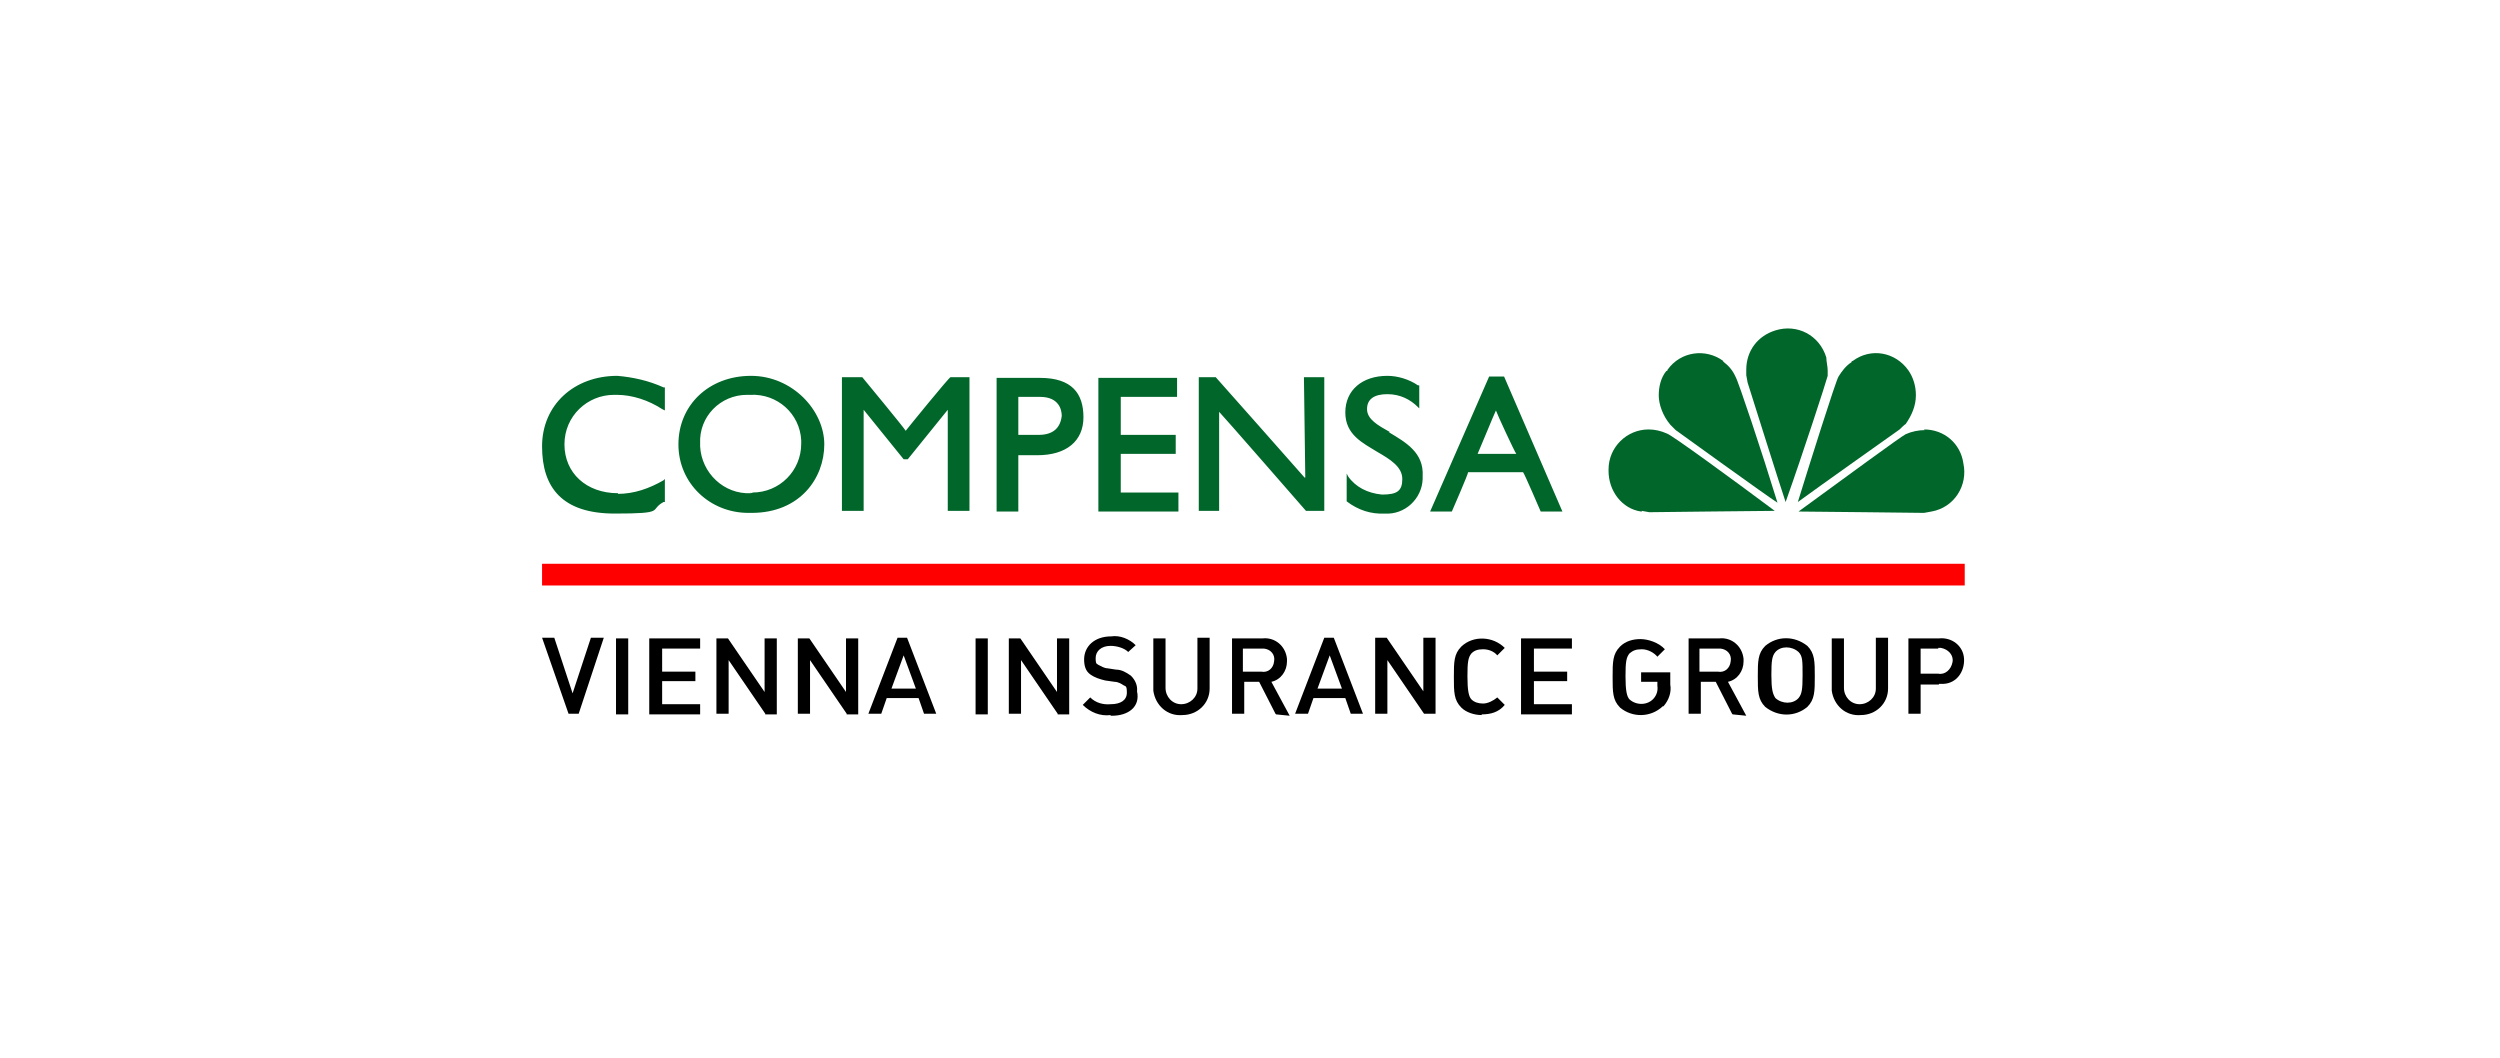 <?xml version="1.0" encoding="UTF-8"?>
<svg id="Warstwa_1" xmlns="http://www.w3.org/2000/svg" version="1.1" viewBox="0 0 368.5 155.9">
  <!-- Generator: Adobe Illustrator 29.0.1, SVG Export Plug-In . SVG Version: 2.1.0 Build 192)  -->
  <defs>
    <style>
      .st1 {
        fill: red;
      }

      .st2 {
        fill: #006629;
      }
    </style>
  </defs>
  <g>
    <g>
      <rect class="st1" x="79.9" y="83.1" width="209.7" height="3.2"/>
      <g>
        <path d="M85.2,105.2h-1.4l-3.9-11.2h1.8l2.7,8.2,2.7-8.2h1.9l-3.7,11.2h0Z"/>
        <path d="M90.8,105.2v-11.1h1.8v11.2h-1.8Z"/>
        <path d="M95.7,105.2v-11.1h7.5v1.5h-5.6v3.4h4.9v1.4h-4.9v3.4h5.6v1.5h-7.5Z"/>
        <path d="M112.8,105.2l-5.4-7.9v7.9h-1.8v-11.1h1.7l5.4,7.9v-7.9h1.8v11.2h-1.7Z"/>
        <path d="M124.8,105.2l-5.4-7.9v7.9h-1.8v-11.1h1.7l5.4,7.9v-7.9h1.8v11.2h-1.7Z"/>
        <path d="M136.2,105.2l-.8-2.3h-4.7l-.8,2.3h-1.9l4.3-11.2h1.4l4.3,11.2h-1.9,0ZM133.2,96.6l-1.8,4.9h3.6l-1.8-4.9h0Z"/>
        <path d="M143.8,105.2v-11.1h1.8v11.2h-1.8Z"/>
        <path d="M155.9,105.2l-5.4-7.9v7.9h-1.8v-11.1h1.7l5.4,7.9v-7.9h1.8v11.2h-1.7Z"/>
        <path d="M163.7,105.4c-1.5.2-3-.4-4.1-1.5l1.1-1.1c.8.8,1.9,1.1,3,1,1.5,0,2.4-.6,2.4-1.7s-.2-.9-.5-1.1-.8-.5-1.3-.5l-1.4-.2c-.8-.2-1.5-.4-2.2-.9s-.9-1.3-.9-2.2c0-1.9,1.5-3.4,4-3.4,1.3-.2,2.7.4,3.6,1.3l-1.1,1c-.6-.6-1.7-.9-2.6-.9-1.4,0-2.2.8-2.2,1.8s.2.8.4,1c.4.2.9.5,1.3.5l1.3.2c.8,0,1.5.4,2.2.9.6.6,1,1.4.9,2.3.5,2.3-1.3,3.6-3.7,3.6h-.2Z"/>
        <path d="M174.3,105.4c-2.2.2-4-1.4-4.3-3.6v-7.7h1.8v7.3c0,1.3,1,2.4,2.3,2.4s2.4-1,2.4-2.3v-7.5h1.8v7.5c0,2.2-1.8,3.9-4,3.9.2,0,0,0-.2,0h.2Z"/>
        <path d="M188,105.2l-2.4-4.7h-2.2v4.7h-1.8v-11.1h4.5c1.8-.2,3.4,1.1,3.6,3v.4c0,1.4-.9,2.7-2.3,3l2.7,5-2-.2h0ZM185.9,95.6h-2.7v3.4h2.7c1,.2,1.8-.5,1.9-1.5.2-1-.5-1.8-1.5-1.9h-.4Z"/>
        <path d="M199.1,105.2l-.8-2.3h-4.7l-.8,2.3h-1.9l4.3-11.2h1.4l4.3,11.2h-2,.2ZM196,96.6l-1.8,4.9h3.6l-1.8-4.9Z"/>
        <path d="M209.9,105.2l-5.4-7.9v7.9h-1.8v-11.2h1.7l5.4,7.9v-7.9h1.8v11.2h-1.7Z"/>
        <path d="M218.4,105.4c-1.1,0-2.3-.4-3-1.1-1.1-1.1-1.1-2.3-1.1-4.5s0-3.4,1.1-4.5c1.8-1.7,4.7-1.5,6.4.2l-1.1,1.1c-.5-.6-1.3-.9-2.1-.9s-1.3.2-1.7.6c-.5.6-.6,1.3-.6,3.4s.2,3,.6,3.4,1,.6,1.7.6,1.5-.4,2.1-.9l1.1,1.1c-.9,1.1-2.1,1.4-3.4,1.4h0Z"/>
        <path d="M224.2,105.2v-11.1h7.5v1.5h-5.6v3.4h4.9v1.4h-4.9v3.4h5.6v1.5h-7.5Z"/>
        <path d="M245.1,104.1c-1.8,1.7-4.5,1.7-6.3.2-1.1-1.1-1.1-2.3-1.1-4.5s0-3.4,1.1-4.5c.8-.8,1.9-1.1,3-1.1s2.7.5,3.6,1.5l-1.1,1.1c-.5-.6-1.4-1.1-2.3-1.1s-1.3.2-1.8.6c-.5.6-.6,1.3-.6,3.4s.2,3,.6,3.4c1,.9,2.7.9,3.6-.2.4-.5.6-1.1.5-1.8v-.6h-2.4v-1.4h4.3v1.8c.2,1.1-.2,2.3-1,3.2h0Z"/>
        <path d="M255.3,105.2l-2.4-4.7h-2.2v4.7h-1.8v-11.1h4.5c1.8-.2,3.4,1.1,3.6,3v.4c0,1.4-.9,2.7-2.3,3l2.7,5-2-.2h0ZM253.2,95.6h-2.7v3.4h2.7c1,.2,1.8-.5,1.9-1.5.2-1-.5-1.8-1.5-1.9h-.4Z"/>
        <path d="M266.4,104.2c-1.8,1.5-4.3,1.5-6.2,0-1.1-1.1-1.1-2.3-1.1-4.5s0-3.4,1.1-4.5c1.8-1.5,4.3-1.5,6.2,0,1.1,1.1,1.1,2.3,1.1,4.5s0,3.4-1.1,4.5ZM265.1,96.1c-1-.9-2.6-.9-3.4,0-.5.6-.6,1.3-.6,3.4s.2,2.8.6,3.4c1,.9,2.6.9,3.4,0,.5-.6.6-1.3.6-3.4s0-2.8-.6-3.4h0Z"/>
        <path d="M274.3,105.4c-2.2.2-4-1.4-4.3-3.6v-7.7h1.8v7.3c0,1.3,1,2.4,2.3,2.4s2.4-1,2.4-2.3v-7.5h1.8v7.5c0,2.2-1.8,3.9-4,3.9,0,0,0,0-.2,0h.2Z"/>
        <path d="M285.8,100.9h-2.7v4.3h-1.8v-11.1h4.5c1.9-.2,3.6,1.1,3.7,3s-1.1,3.6-3,3.7h-.7ZM285.7,95.6h-2.6v3.7h2.6c1,.2,1.9-.6,2.1-1.7.2-1-.6-1.9-1.7-2.1h-.4,0Z"/>
      </g>
    </g>
    <g>
      <path class="st2" d="M91.1,72.7c-4.7,0-7.9-3-7.9-7.2s3.4-7.3,7.3-7.3h.4c2.3,0,4.7.8,6.7,2.1l.4.2v-3.4h-.2c-2.2-1-4.5-1.5-6.8-1.7-6.4,0-11.1,4.3-11.1,10.4s3,9.9,10.7,9.9,5-.5,7.2-1.7h.2v-3.4l-.2.2c-2.1,1.2-4.3,2-6.8,2h.1ZM110.7,55.4c-6.2,0-10.7,4.3-10.7,10.1s4.7,10.1,10.3,10.1h.5c7.1,0,10.7-5.1,10.7-10.1s-4.7-10.1-10.8-10.1ZM110.7,72.7c-4,.2-7.3-3-7.5-6.9v-.4c-.2-4,3-7.2,6.9-7.2h.5c4-.2,7.3,2.8,7.5,6.7v.5c0,4-3.2,7.2-7.2,7.2,0,.2-.2,0-.3,0h0ZM133.5,63.5c-.2-.4-6.4-7.9-6.4-7.9h-3v19.7h3.2v-14.9c.5.6,5.9,7.3,5.9,7.3h.6s5.4-6.7,5.9-7.3v14.9h3.2v-19.7h-2.8c-.2,0-6.3,7.5-6.6,7.9ZM153.3,55.7h-6.4v19.7h3.2v-8.3h2.8c4.3,0,6.8-2.1,6.8-5.6s-1.7-5.8-6.4-5.8h0ZM153.1,64.1h-3v-5.6h3.2c2.8,0,3.2,1.9,3.2,2.8-.2,1.8-1.3,2.8-3.4,2.8h0ZM165.2,66.9h8.1v-2.8h-8.1v-5.6h8.3v-2.8h-11.6v19.7h11.8v-2.8h-8.5v-5.6h0ZM192.3,70.4c-.5-.6-13.1-14.8-13.1-14.8h-2.5v19.7h3v-14.6c.6.6,12.8,14.6,12.8,14.6h2.7v-19.7h-3l.2,14.8h-.1ZM204.9,63.7c-1.8-1-3.4-1.9-3.4-3.4s1.1-2.2,3-2.2,3.4.8,4.5,1.9l.2.2v-3.4h-.2c-1.3-.9-3-1.4-4.5-1.4-3.7,0-6.2,2.1-6.2,5.4s2.6,4.5,4.7,5.8c1.9,1.1,3.7,2.2,3.7,4s-.8,2.3-3,2.3c-2.1-.2-3.9-1.1-5-2.7l-.2-.4v4.1h0c1.7,1.3,3.6,1.9,5.6,1.8,3,.2,5.5-2.2,5.6-5.1v-.4c.2-3.5-2.5-5-5-6.5h.2ZM221.7,55.5h-2.2l-8.7,19.9h3.2s2.4-5.5,2.4-5.8h8.1c.2.2,2.6,5.8,2.6,5.8h3.2l-8.6-19.9ZM217.8,66.9c.2-.4,2.4-5.8,2.7-6.4.2.6,2.7,6,3,6.4h-5.7Z"/>
      <g>
        <path class="st2" d="M242,75.3l1.1.2s16.9-.2,18.5-.2c-6.3-4.7-15.2-11.2-15.9-11.4-.9-.4-1.8-.6-2.7-.6-3.2,0-5.9,2.6-5.9,5.9v.2c0,3,2,5.6,4.8,6h.1Z"/>
        <path class="st2" d="M254,53.2c-2.6-1.9-6.3-1.4-8.2,1.3,0,0,0,.2-.2.2-.8,1-1.1,2.3-1.1,3.6s.6,3,1.7,4.3l.8.8s13.7,9.9,15,10.7c-2.3-7.5-5.8-18-6.2-18.6-.4-.9-1-1.6-1.8-2.2h0Z"/>
        <path class="st2" d="M261.7,48.7c-2.6.8-4.3,3-4.3,5.8v.8l.2,1.1s5.1,16.2,5.6,17.6c2.6-7.3,6-17.8,6.2-18.6v-.8c0-.6-.2-1.3-.2-1.9-1-3.3-4.3-5-7.5-4q.1,0,0,0h0Z"/>
        <path class="st2" d="M283.7,63.4c-.9,0-1.9.2-2.8.6-.5.2-9.5,6.8-15.8,11.4,1.5,0,18.5.2,18.5.2l1.1-.2c3.4-.6,5.4-3.9,4.7-7.1-.4-2.9-2.8-5-5.8-5h0Z"/>
        <path class="st2" d="M282.4,58.2c0-1.3-.4-2.6-1.1-3.6-1.9-2.7-5.5-3.4-8.2-1.4,0,0-.2,0-.2.2-.8.5-1.4,1.3-1.9,2.1-.4.6-4.3,13-6,18.5,3-2.2,15-10.7,15-10.7,0,0,.8-.8.9-.8.9-1.3,1.5-2.7,1.5-4.2h0Z"/>
      </g>
    </g>
  </g>
</svg>